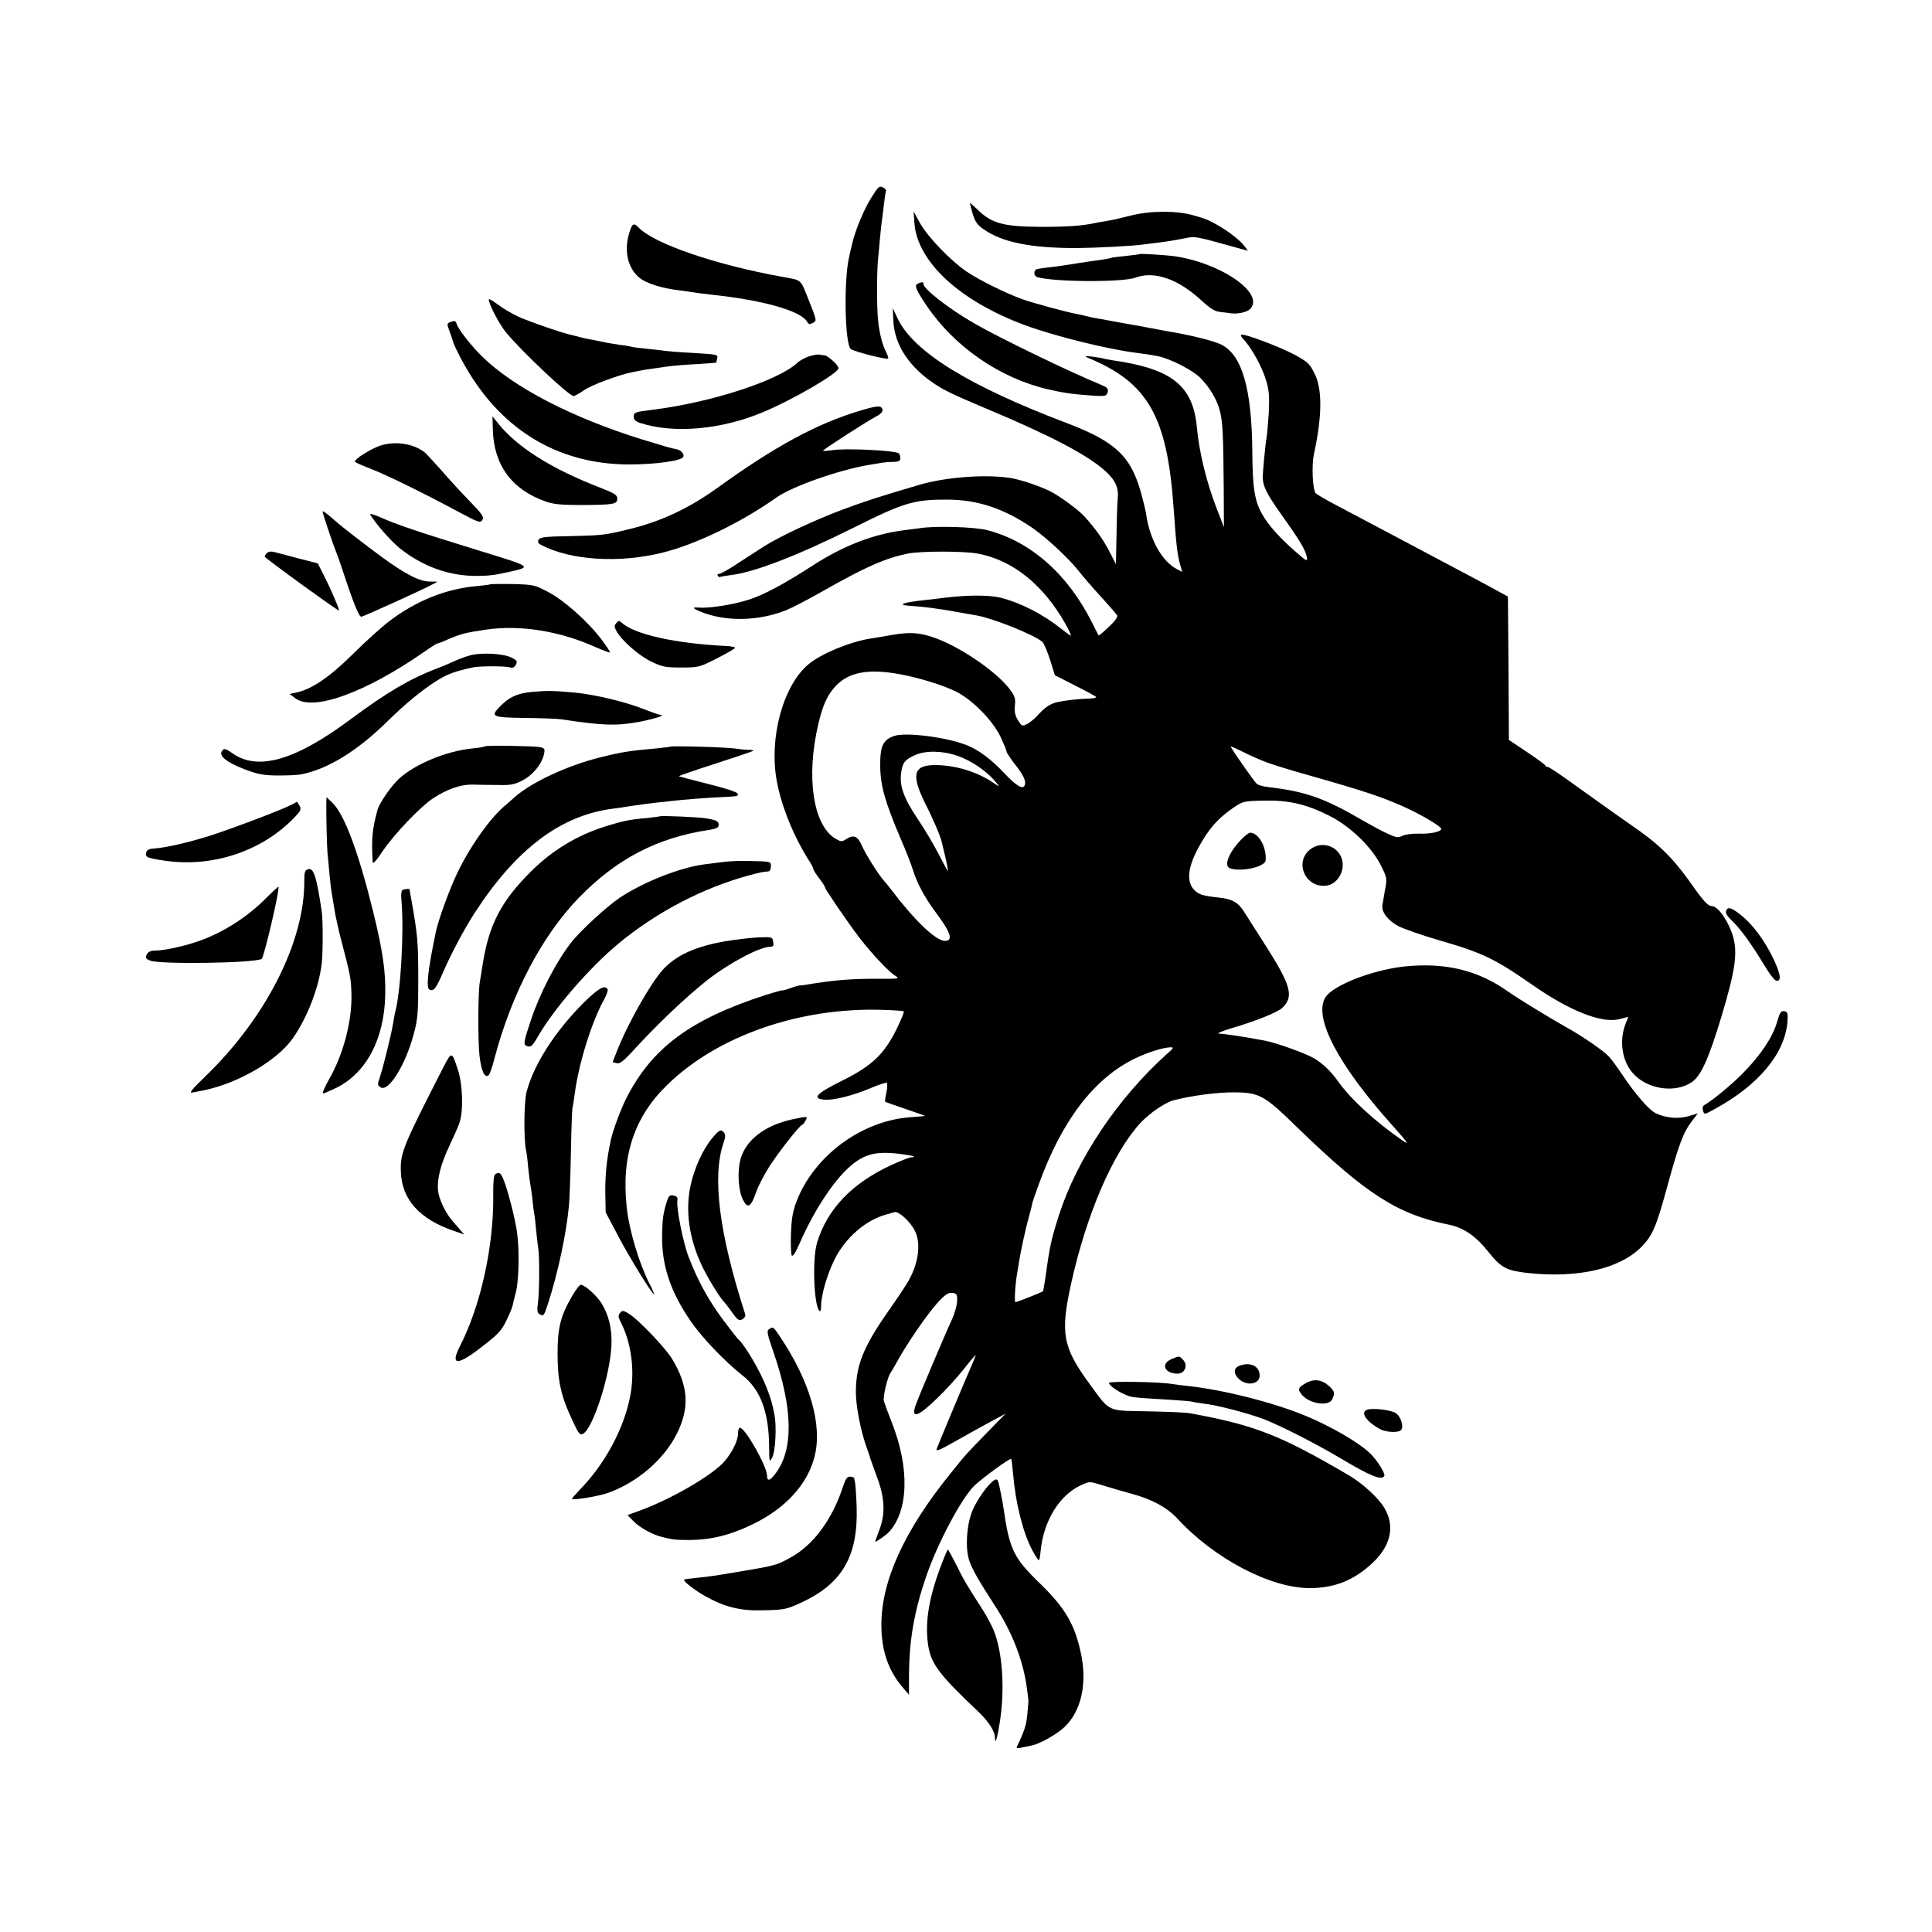 <?xml version="1.0" standalone="no"?>
<!DOCTYPE svg PUBLIC "-//W3C//DTD SVG 20010904//EN"
 "http://www.w3.org/TR/2001/REC-SVG-20010904/DTD/svg10.dtd">
<svg version="1.0" xmlns="http://www.w3.org/2000/svg"
 width="1000pt" height="1000pt" viewBox="0 0 1000 1000"
 preserveAspectRatio="xMidYMid meet">
<g transform="translate(0,1000) scale(0.1,-0.1)"
fill="#000000" stroke="none">
<path d="M4515 8985 c-41 -63 -89 -177 -105 -250 -7 -28 -14 -59 -16 -70 -27
-121 -21 -443 9 -471 13 -13 187 -57 194 -50 2 2 -2 17 -10 33 -20 38 -35 97
-42 163 -7 62 -7 242 -1 310 3 25 7 78 11 119 4 41 8 81 10 90 1 9 6 45 10 81
4 36 9 68 11 72 3 4 -5 12 -16 18 -18 9 -24 4 -55 -45z"/>
<path d="M5020 8949 c0 -3 7 -29 15 -57 13 -41 24 -57 58 -80 97 -67 245 -96
477 -96 103 1 304 11 351 19 13 2 49 6 79 10 30 3 84 12 120 19 69 14 50 18
292 -49 l47 -13 -16 22 c-40 53 -160 132 -230 151 -15 5 -32 9 -38 11 -82 24
-220 24 -319 -1 -76 -19 -103 -25 -141 -31 -16 -2 -41 -7 -55 -10 -61 -13
-146 -19 -285 -18 -180 1 -243 19 -312 86 -24 23 -43 40 -43 37z"/>
<path d="M4733 8845 c15 -200 234 -403 572 -528 148 -55 424 -124 575 -143 30
-4 60 -8 65 -9 6 -1 28 -5 50 -9 63 -13 179 -72 219 -113 48 -49 85 -111 100
-170 15 -55 18 -128 20 -405 l1 -197 -37 96 c-53 136 -91 291 -103 421 -20
216 -129 303 -435 347 -24 4 -47 8 -50 10 -3 1 -27 5 -55 9 -38 4 -44 3 -26
-5 314 -129 413 -304 446 -784 13 -185 19 -240 35 -293 l9 -32 -27 14 c-77 40
-140 152 -159 281 -2 17 -13 63 -24 103 -53 199 -132 275 -387 372 -508 193
-792 368 -875 540 l-26 55 3 -68 c7 -124 83 -239 218 -327 48 -32 102 -57 263
-125 330 -138 524 -240 615 -322 54 -49 72 -88 65 -148 -2 -22 -5 -106 -6
-188 l-3 -147 -36 70 c-33 62 -69 112 -126 176 -32 35 -126 104 -174 129 -60
30 -152 61 -210 71 -129 20 -332 5 -470 -35 -216 -64 -279 -84 -405 -131 -138
-52 -314 -134 -397 -186 -24 -15 -83 -53 -132 -85 -48 -33 -95 -59 -103 -59
-8 0 -11 -5 -8 -10 4 -6 9 -9 13 -6 4 2 30 6 59 10 118 14 348 103 636 247
256 128 309 144 482 143 155 -1 290 -45 438 -146 71 -49 186 -155 240 -223 21
-27 73 -88 116 -134 42 -46 79 -89 83 -96 5 -8 -11 -30 -43 -60 -27 -26 -51
-46 -53 -44 -1 2 -17 33 -35 69 -125 249 -317 418 -541 476 -65 17 -271 23
-350 10 -19 -2 -57 -8 -85 -11 -155 -20 -310 -80 -465 -180 -150 -97 -260
-156 -335 -179 -79 -26 -205 -45 -257 -41 -37 3 -35 -3 6 -20 128 -54 302 -51
446 7 30 12 116 57 190 99 222 126 325 171 441 194 67 13 284 13 358 0 181
-33 340 -160 455 -363 19 -34 32 -62 29 -62 -3 0 -24 15 -47 33 -96 77 -209
135 -315 163 -61 15 -177 15 -301 -1 -19 -3 -57 -7 -85 -10 -122 -13 -159 -26
-82 -31 59 -3 151 -15 237 -31 47 -8 95 -17 108 -19 89 -17 295 -100 337 -136
8 -7 26 -49 40 -93 l25 -80 104 -53 c58 -29 107 -56 110 -60 2 -4 -17 -7 -42
-8 -47 -1 -117 -9 -159 -18 -35 -8 -63 -26 -96 -62 -16 -19 -43 -42 -58 -50
-28 -14 -30 -14 -50 18 -15 24 -19 44 -16 76 4 34 0 49 -23 80 -69 95 -269
231 -405 275 -70 23 -119 26 -205 11 -41 -7 -93 -16 -114 -19 -107 -17 -255
-78 -321 -133 -131 -109 -205 -379 -165 -601 23 -130 86 -286 164 -410 15 -22
26 -44 26 -49 0 -5 13 -26 30 -48 16 -21 30 -42 30 -47 0 -9 119 -183 178
-260 61 -80 152 -177 185 -197 26 -16 23 -17 -95 -16 -134 0 -224 -7 -360 -30
-21 -3 -40 -6 -43 -5 -2 0 -23 -6 -45 -14 -22 -8 -40 -13 -40 -11 0 2 -39 -9
-87 -24 -390 -126 -589 -274 -722 -536 -27 -54 -67 -160 -78 -209 -23 -102
-31 -185 -30 -285 l2 -95 67 -127 c60 -113 174 -298 184 -298 2 0 -9 26 -25
57 -54 106 -105 278 -117 393 -29 266 38 468 210 635 260 254 686 402 1115
388 58 -2 107 -5 109 -8 3 -3 -14 -43 -37 -91 -65 -131 -128 -191 -281 -267
-135 -67 -160 -93 -93 -99 48 -4 147 21 242 61 40 17 77 29 81 26 4 -3 3 -25
-2 -51 -6 -25 -8 -46 -6 -47 1 -1 49 -18 105 -37 56 -19 101 -35 100 -36 -1
-1 -37 -4 -79 -7 -252 -20 -495 -201 -585 -435 -20 -52 -26 -90 -29 -167 -2
-55 0 -106 4 -113 6 -8 20 15 42 65 69 158 167 310 248 385 83 77 146 93 288
73 49 -6 72 -15 41 -15 -9 0 -55 -18 -103 -40 -204 -94 -332 -228 -385 -402
-25 -84 -17 -322 12 -353 5 -5 9 4 9 25 0 55 30 160 68 238 56 114 162 207
270 236 12 3 31 9 42 12 21 6 80 -47 105 -96 33 -64 20 -168 -33 -260 -14 -25
-60 -94 -103 -155 -131 -187 -169 -282 -169 -422 0 -72 25 -199 55 -283 9 -25
18 -52 20 -60 3 -8 19 -53 36 -100 39 -105 42 -188 10 -270 -11 -30 -21 -57
-21 -59 0 -6 54 31 70 48 103 110 109 333 16 568 -19 48 -37 98 -41 111 -6 21
19 127 35 147 4 6 20 33 35 60 49 90 154 242 206 300 41 45 57 55 78 53 23 -3
26 -7 25 -43 -1 -22 -13 -65 -27 -95 -35 -75 -171 -396 -187 -442 -27 -74 11
-63 111 35 41 39 103 107 137 150 34 43 62 76 62 72 0 -3 -9 -25 -19 -48 -19
-42 -166 -393 -182 -434 -7 -18 9 -12 94 36 56 32 138 77 182 101 l80 43 -95
-97 c-115 -119 -101 -102 -189 -211 -240 -296 -360 -559 -359 -786 0 -133 36
-237 112 -325 l31 -36 0 104 c1 175 26 324 87 503 59 174 183 408 251 475 43
41 186 145 191 139 2 -2 6 -38 10 -80 12 -147 51 -302 98 -391 17 -32 33 -56
36 -54 2 3 6 23 8 46 15 158 98 293 212 344 41 19 42 19 109 -2 38 -12 104
-31 148 -43 105 -28 185 -71 238 -128 191 -208 482 -361 686 -361 129 0 231
41 327 132 93 88 115 189 60 282 -31 53 -114 129 -188 172 -354 207 -482 257
-818 319 -19 4 -118 8 -218 10 -215 4 -194 -6 -301 140 -141 192 -154 264 -96
525 80 359 215 671 357 827 48 51 127 106 173 118 91 24 228 42 313 41 131 -1
155 -14 327 -182 356 -345 519 -450 785 -503 77 -16 139 -59 205 -142 66 -82
92 -95 202 -108 259 -28 475 21 588 134 58 59 78 104 135 315 60 218 83 279
125 334 l33 43 -47 -14 c-53 -16 -118 -10 -171 15 -36 18 -102 94 -175 202
-24 36 -54 77 -67 91 -25 28 -142 109 -221 152 -85 48 -251 149 -300 184 -159
113 -330 153 -543 130 -165 -19 -367 -98 -404 -160 -63 -103 66 -349 346 -661
83 -93 91 -105 53 -79 -144 100 -268 214 -334 307 -36 51 -79 92 -125 119 -45
26 -198 81 -255 91 -100 19 -199 34 -235 36 -14 0 11 12 58 26 130 38 245 84
270 108 60 58 44 116 -88 323 -47 73 -96 150 -109 171 -30 50 -63 69 -131 76
-88 10 -106 16 -130 41 -45 48 -29 136 47 259 42 70 88 118 158 166 47 32 53
34 154 36 130 3 219 -17 341 -78 108 -54 219 -161 268 -258 31 -63 32 -67 21
-125 -6 -33 -12 -70 -14 -81 -5 -35 31 -81 84 -108 27 -14 119 -46 204 -71
234 -68 292 -96 492 -235 194 -135 357 -198 448 -175 l45 12 -14 -36 c-34 -86
-19 -192 37 -255 75 -86 224 -107 310 -44 45 34 85 123 150 339 72 240 84 329
58 416 -25 79 -77 153 -109 153 -20 1 -42 24 -115 128 -92 128 -164 198 -310
297 -47 33 -113 79 -322 229 -50 36 -96 66 -101 66 -6 0 -12 4 -14 8 -1 5 -45
36 -95 70 l-93 62 -2 371 -3 371 -40 22 c-22 12 -89 49 -150 81 -60 32 -216
114 -345 183 -129 68 -282 149 -340 180 -58 30 -111 61 -119 68 -17 15 -23
145 -10 204 43 198 44 338 2 419 -25 50 -36 59 -106 97 -80 42 -264 111 -273
101 -3 -2 1 -11 8 -18 45 -47 102 -149 123 -224 14 -47 16 -81 12 -165 -4 -58
-9 -116 -12 -130 -5 -25 -19 -171 -19 -200 0 -45 20 -86 94 -190 99 -139 127
-186 134 -223 4 -26 1 -24 -61 30 -79 69 -137 134 -168 188 -41 70 -52 138
-53 328 -3 326 -53 501 -162 554 -38 19 -163 50 -275 68 -16 3 -52 10 -80 15
-27 5 -63 12 -80 15 -60 10 -91 16 -140 25 -27 5 -62 12 -78 14 -15 3 -35 7
-45 10 -9 3 -29 7 -44 10 -54 9 -229 57 -286 77 -90 33 -221 98 -287 142 -82
55 -203 180 -243 252 l-33 60 4 -60z m-74 -2335 c103 -19 231 -59 296 -93 84
-45 182 -146 223 -229 17 -37 32 -72 32 -78 0 -6 19 -34 41 -63 46 -57 61 -90
53 -111 -9 -24 -41 -6 -104 60 -69 74 -136 124 -199 148 -105 41 -313 67 -372
47 -59 -20 -74 -53 -73 -156 1 -103 25 -186 105 -374 27 -62 55 -134 63 -160
21 -70 62 -147 122 -227 75 -100 89 -144 45 -144 -47 0 -158 106 -281 269 -14
18 -30 38 -36 44 -27 30 -95 138 -113 180 -22 51 -43 59 -84 32 -20 -13 -26
-12 -54 5 -115 70 -152 320 -87 594 21 91 45 145 83 188 69 79 171 99 340 68z
m1897 -456 c33 -12 126 -41 205 -63 310 -88 389 -115 508 -168 85 -38 191
-101 191 -113 0 -15 -55 -27 -115 -25 -33 1 -72 -4 -86 -11 -22 -11 -32 -10
-77 11 -29 13 -82 42 -119 63 -207 121 -302 155 -498 178 -27 3 -55 11 -61 18
-15 14 -134 185 -134 192 0 2 28 -10 62 -27 35 -18 90 -42 124 -55z m-1604 35
c78 -26 160 -83 208 -144 14 -18 13 -18 -15 1 -85 59 -200 94 -305 94 -113 0
-125 -50 -50 -201 40 -78 79 -170 85 -199 2 -8 10 -44 19 -80 8 -35 14 -65 12
-67 -1 -2 -22 36 -46 83 -24 47 -71 127 -106 179 -75 111 -99 176 -90 242 7
55 19 71 71 94 54 25 141 24 217 -2z m1086 -1546 c-254 -229 -464 -543 -557
-833 -40 -125 -48 -161 -70 -324 -6 -37 -11 -69 -13 -70 -11 -7 -135 -56 -142
-56 -7 0 -1 97 9 151 2 9 6 34 9 55 9 58 36 182 53 241 8 29 15 56 15 60 0 5
15 50 34 101 120 333 288 552 500 654 65 31 143 56 182 57 19 1 17 -4 -20 -36z"/>
<path d="M3256 8791 c-27 -91 -6 -180 54 -229 37 -30 118 -55 215 -66 28 -4
59 -8 70 -10 11 -2 49 -7 85 -11 269 -28 466 -84 498 -141 7 -13 13 -14 30 -5
20 11 20 12 -21 115 -46 115 -34 104 -137 123 -345 62 -663 171 -743 254 -27
28 -35 24 -51 -30z"/>
<path d="M5898 8685 c-2 -2 -34 -6 -73 -10 -38 -4 -72 -8 -75 -10 -4 -2 -24
-6 -46 -9 -46 -6 -98 -14 -174 -26 -30 -5 -80 -12 -110 -15 -30 -3 -57 -8 -59
-11 -12 -12 -8 -34 7 -38 83 -26 444 -28 509 -3 96 36 219 -6 338 -115 50 -46
72 -60 103 -63 21 -2 43 -5 48 -6 36 -6 87 4 104 21 81 81 -155 243 -400 275
-52 6 -168 13 -172 10z"/>
<path d="M4753 8533 c-23 -9 -14 -30 43 -115 145 -214 379 -375 628 -433 79
-18 123 -25 222 -32 77 -5 81 -4 87 17 5 18 -1 24 -31 37 -168 69 -529 244
-659 319 -132 76 -263 178 -263 204 0 11 -7 12 -27 3z"/>
<path d="M2530 8450 c0 -24 54 -128 88 -169 80 -98 327 -331 351 -331 6 0 29
13 52 29 37 27 181 81 254 95 64 13 79 15 124 21 25 4 57 8 71 10 14 2 72 7
130 10 58 4 106 7 107 8 0 1 3 10 5 21 4 22 6 21 -137 30 -60 3 -121 8 -135
10 -14 3 -56 7 -95 11 -38 4 -72 8 -75 10 -3 1 -27 6 -55 9 -27 4 -59 9 -70
11 -11 3 -32 7 -47 10 -58 11 -84 16 -100 21 -9 3 -25 6 -35 9 -44 8 -223 70
-278 95 -33 15 -81 43 -107 63 -27 20 -48 33 -48 27z"/>
<path d="M2328 8332 c-15 -6 -15 -11 -1 -47 8 -22 17 -49 20 -60 4 -11 22 -49
41 -85 189 -355 490 -543 867 -544 140 0 275 19 282 40 5 16 -12 34 -36 39
-31 6 -38 8 -176 50 -364 113 -666 269 -831 431 -54 53 -121 139 -129 164 -7
21 -10 22 -37 12z"/>
<path d="M4186 8155 c-21 -7 -48 -22 -59 -33 -100 -93 -450 -206 -750 -243
-91 -11 -97 -14 -97 -35 0 -16 9 -25 33 -33 172 -57 422 -35 637 56 156 65
390 202 390 227 0 16 -55 66 -73 67 -7 0 -19 2 -28 4 -8 1 -32 -3 -53 -10z"/>
<path d="M4454 7875 c-225 -67 -441 -184 -739 -399 -149 -107 -291 -174 -455
-214 -129 -32 -143 -33 -309 -37 -127 -2 -155 -5 -163 -18 -6 -12 -3 -19 12
-27 152 -81 408 -97 635 -39 173 44 405 157 584 284 82 58 327 144 481 169 25
4 54 9 65 11 11 2 37 4 58 4 30 1 37 5 37 20 0 11 -4 22 -8 25 -25 15 -276 27
-344 16 -27 -4 -48 -5 -48 -3 0 6 222 149 269 174 27 14 41 27 39 38 -5 23
-24 23 -114 -4z"/>
<path d="M2551 7775 c5 -183 99 -310 274 -371 39 -14 81 -18 185 -18 167 1
185 4 185 33 0 19 -14 28 -89 57 -253 98 -429 209 -529 334 l-28 35 2 -70z"/>
<path d="M1977 7696 c-52 -14 -151 -77 -139 -87 4 -4 43 -21 87 -38 84 -33
279 -129 455 -224 98 -52 106 -55 117 -38 9 15 0 29 -66 97 -42 43 -108 115
-146 159 -39 44 -77 85 -85 92 -55 45 -147 61 -223 39z"/>
<path d="M1670 7351 c0 -9 53 -167 69 -206 5 -11 19 -51 32 -90 61 -185 88
-250 100 -247 17 4 313 138 359 163 l35 18 -41 1 c-52 0 -126 38 -248 127 -79
58 -209 158 -242 188 -44 39 -64 54 -64 46z"/>
<path d="M1916 7337 c28 -47 104 -134 151 -173 119 -96 258 -146 403 -145 65
1 89 4 166 21 118 27 120 25 -156 110 -318 98 -428 135 -508 171 -34 15 -59
23 -56 16z"/>
<path d="M1382 7138 c-7 -7 -12 -15 -12 -19 0 -7 375 -279 384 -279 6 0 -42
113 -79 184 l-30 60 -105 27 c-58 16 -114 30 -126 33 -11 3 -26 0 -32 -6z"/>
<path d="M2539 6976 c-2 -2 -35 -6 -74 -10 -155 -13 -314 -77 -450 -181 -38
-29 -124 -106 -190 -172 -122 -120 -212 -181 -293 -198 l-33 -7 28 -21 c90
-72 362 26 670 240 34 24 65 43 68 43 4 0 21 6 38 14 81 35 98 40 212 57 177
26 384 -7 571 -92 37 -16 69 -28 71 -26 2 3 -17 31 -42 65 -70 93 -193 203
-276 247 -72 38 -77 39 -185 42 -62 1 -113 0 -115 -1z"/>
<path d="M3190 6775 c-11 -13 -11 -20 0 -40 26 -49 116 -128 180 -159 58 -28
75 -31 156 -31 90 0 94 1 188 49 53 27 94 51 91 54 -3 3 -21 7 -40 8 -270 13
-479 60 -546 120 -14 13 -18 13 -29 -1z"/>
<path d="M2430 6607 c-25 -7 -61 -21 -80 -30 -19 -9 -59 -26 -89 -37 -142 -55
-258 -123 -445 -262 -286 -213 -478 -269 -610 -179 -38 27 -46 29 -56 15 -21
-24 22 -60 114 -95 68 -26 96 -32 171 -33 50 0 106 2 125 6 138 28 288 120
445 274 91 90 173 157 250 207 62 39 97 52 195 73 36 7 164 7 188 0 15 -5 24
-1 32 13 9 18 6 23 -22 37 -42 22 -159 28 -218 11z"/>
<path d="M2757 6419 c-80 -7 -124 -27 -177 -84 -41 -44 -27 -49 136 -51 82 -1
167 -4 189 -7 214 -33 289 -35 405 -13 76 15 137 34 111 35 -8 1 -44 13 -79
27 -102 41 -257 78 -365 89 -112 10 -141 11 -220 4z"/>
<path d="M2510 6137 c-3 -3 -33 -8 -67 -11 -133 -14 -291 -79 -376 -155 -41
-37 -105 -129 -114 -166 -27 -102 -31 -149 -24 -268 1 -12 21 11 52 58 59 87
192 227 259 272 73 48 142 72 201 72 30 -1 90 -2 134 -2 69 -2 88 2 130 24 53
27 101 86 111 137 5 26 3 30 -22 35 -34 6 -278 10 -284 4z"/>
<path d="M3468 6135 c-1 -1 -34 -5 -73 -9 -135 -12 -171 -17 -288 -46 -172
-43 -354 -128 -442 -205 -16 -15 -39 -34 -50 -44 -77 -63 -186 -217 -251 -356
-39 -81 -96 -240 -108 -298 -42 -201 -52 -293 -32 -300 21 -8 32 5 66 83 44
102 112 230 167 315 214 330 444 504 713 539 25 3 59 8 75 11 64 10 112 16
155 21 25 2 59 6 75 8 35 5 195 18 274 21 74 4 71 3 69 17 -2 8 -66 29 -152
50 -81 20 -150 39 -152 40 -2 2 84 32 191 66 107 35 195 64 195 67 0 2 -12 4
-27 4 -16 0 -44 3 -63 6 -35 7 -335 16 -342 10z"/>
<path d="M1689 5844 c-1 -63 3 -221 6 -259 2 -22 7 -69 10 -105 3 -36 8 -76
10 -90 2 -14 9 -55 15 -91 5 -36 22 -111 36 -165 48 -182 51 -199 53 -279 4
-138 -42 -313 -115 -440 -23 -41 -38 -75 -32 -75 5 0 36 14 70 30 154 77 247
252 252 479 3 121 -13 232 -64 438 -75 304 -148 499 -209 557 l-31 30 -1 -30z"/>
<path d="M1507 5834 c-45 -24 -292 -118 -412 -157 -115 -37 -234 -64 -297 -69
-26 -1 -38 -7 -41 -20 -7 -25 3 -29 97 -43 246 -36 502 49 669 223 34 35 37
43 28 61 -7 12 -13 21 -14 21 -1 -1 -15 -8 -30 -16z"/>
<path d="M3418 5775 c-2 -1 -32 -5 -68 -9 -93 -8 -125 -15 -215 -43 -150 -47
-276 -124 -386 -233 -153 -152 -216 -272 -249 -471 -6 -41 -14 -85 -16 -99
-10 -52 -11 -308 -2 -385 9 -80 28 -119 48 -99 5 5 19 43 29 84 88 335 246
636 435 831 196 203 408 314 680 354 35 6 46 12 46 25 0 20 -13 26 -70 35 -40
6 -227 14 -232 10z"/>
<path d="M6432 5662 c-69 -68 -101 -143 -66 -156 56 -21 183 7 185 41 5 70
-37 143 -81 143 -5 0 -22 -13 -38 -28z"/>
<path d="M6782 5604 c-85 -67 -25 -201 83 -188 46 5 85 54 85 107 0 87 -99
134 -168 81z"/>
<path d="M3740 5538 c-30 -4 -73 -9 -95 -12 -123 -16 -310 -89 -435 -171 -66
-44 -206 -172 -254 -234 -78 -100 -162 -263 -208 -401 -38 -113 -40 -127 -22
-134 22 -8 28 -3 60 52 84 144 263 351 414 477 196 163 438 290 680 355 56 15
70 18 93 19 11 1 17 9 17 26 0 27 5 26 -125 29 -38 1 -95 -2 -125 -6z"/>
<path d="M1595 5501 c-17 -5 -20 -14 -20 -61 2 -314 -199 -710 -514 -1013 -68
-66 -84 -86 -66 -82 14 3 37 7 53 10 181 36 384 153 467 270 75 107 134 259
150 385 7 62 7 226 0 275 -27 178 -41 224 -70 216z"/>
<path d="M1380 5354 c-93 -95 -214 -174 -337 -220 -75 -28 -188 -54 -238 -54
-24 0 -38 -6 -45 -20 -9 -17 -7 -22 17 -32 47 -20 520 -14 577 8 12 5 98 374
87 374 -3 0 -31 -26 -61 -56z"/>
<path d="M2084 5394 c-7 -3 -9 -24 -6 -57 14 -155 -4 -476 -33 -577 -2 -8 -6
-33 -10 -55 -8 -52 -53 -236 -70 -284 -12 -34 -11 -39 5 -49 41 -26 130 117
172 278 20 73 23 111 23 275 0 199 -3 232 -35 414 -6 30 -10 56 -10 58 0 4
-23 2 -36 -3z"/>
<path d="M8934 5285 c-4 -10 7 -28 28 -48 44 -41 101 -119 168 -230 36 -59 59
-87 69 -84 21 4 17 33 -15 104 -48 104 -116 195 -185 246 -41 31 -57 34 -65
12z"/>
<path d="M3754 5128 c-155 -27 -254 -72 -323 -147 -66 -74 -183 -281 -240
-427 l-20 -52 21 -5 c15 -4 33 9 77 56 127 140 277 283 392 374 114 89 272
173 328 173 14 0 17 6 13 26 -4 24 -6 25 -78 22 -40 -2 -117 -11 -170 -20z"/>
<path d="M3019 4808 c-147 -148 -255 -316 -293 -458 -14 -51 -16 -247 -3 -305
3 -11 8 -51 11 -90 4 -38 9 -77 11 -85 2 -8 6 -40 10 -70 3 -30 7 -65 9 -77 3
-12 8 -53 11 -90 4 -37 8 -79 11 -93 7 -40 6 -238 -2 -287 -5 -33 -3 -48 7
-54 22 -14 24 -12 44 49 53 162 96 365 110 512 3 36 8 160 10 275 2 116 6 219
8 230 3 11 8 45 12 75 20 154 88 373 152 487 13 24 21 48 18 53 -15 24 -49 4
-126 -72z"/>
<path d="M9197 4707 c-22 -75 -83 -167 -172 -258 -57 -59 -159 -143 -202 -168
-10 -5 -13 -15 -8 -30 6 -21 7 -21 61 9 229 125 364 289 376 454 3 43 0 49
-17 52 -17 3 -23 -7 -38 -59z"/>
<path d="M2296 4478 c-213 -416 -225 -446 -221 -545 5 -141 97 -244 274 -304
l54 -19 -19 22 c-10 12 -29 33 -41 47 -37 42 -72 115 -76 161 -5 58 14 134 59
229 20 42 43 94 51 116 22 60 19 196 -6 275 -32 99 -33 99 -75 18z"/>
<path d="M4100 4206 c-141 -31 -237 -105 -266 -202 -19 -65 -13 -167 12 -215
24 -47 41 -37 68 41 10 30 42 91 70 135 51 78 152 207 168 213 5 2 13 12 18
23 12 22 10 22 -70 5z"/>
<path d="M3688 4111 c-48 -56 -93 -154 -113 -244 -29 -131 -9 -274 56 -414 31
-66 91 -164 116 -191 7 -7 27 -33 44 -57 27 -38 35 -43 51 -34 12 7 18 17 15
27 -135 418 -172 712 -112 887 10 28 11 43 3 52 -16 20 -24 16 -60 -26z"/>
<path d="M2563 3922 c-7 -5 -11 -41 -10 -107 3 -264 -64 -572 -173 -784 -50
-99 -14 -101 109 -6 87 67 105 85 131 138 17 34 32 71 34 82 2 11 10 43 17 70
14 56 18 209 6 300 -8 67 -48 225 -71 280 -15 36 -22 40 -43 27z"/>
<path d="M3450 3776 c-18 -60 -21 -83 -23 -166 -3 -157 42 -293 145 -444 59
-87 177 -211 272 -286 92 -72 136 -189 137 -369 1 -80 1 -82 16 -55 17 33 23
159 12 219 -14 70 -17 79 -40 140 -32 85 -116 228 -150 255 -3 3 -38 47 -76
98 -73 97 -133 206 -179 327 -29 76 -64 255 -58 290 3 17 -2 24 -20 27 -21 4
-25 -1 -36 -36z"/>
<path d="M2962 3293 c-60 -103 -76 -164 -76 -298 0 -140 16 -217 75 -343 34
-74 40 -82 57 -73 52 28 141 306 147 460 3 84 -14 155 -52 216 -26 41 -87 95
-107 95 -6 0 -26 -26 -44 -57z"/>
<path d="M3209 3204 c-10 -13 -10 -21 4 -47 50 -99 70 -224 55 -345 -22 -170
-119 -365 -252 -507 -31 -32 -56 -61 -56 -63 0 -9 131 12 182 29 155 54 295
174 363 311 65 134 58 244 -26 384 -37 60 -178 208 -227 236 -27 16 -31 16
-43 2z"/>
<path d="M3980 3120 c-12 -8 -9 -25 23 -117 102 -296 105 -505 11 -630 -29
-39 -44 -42 -44 -10 0 47 -113 247 -140 247 -6 0 -10 -14 -10 -30 0 -37 -30
-97 -71 -145 -62 -70 -263 -188 -427 -250 l-74 -27 29 -30 c30 -32 99 -71 148
-83 61 -15 72 -16 147 -16 109 1 207 25 323 81 170 82 284 206 321 350 42 164
-23 389 -179 622 -35 52 -35 52 -57 38z"/>
<path d="M6063 2965 c-57 -24 -35 -75 32 -75 37 0 55 42 30 70 -21 23 -20 23
-62 5z"/>
<path d="M6413 2930 c-29 -12 -29 -41 0 -68 40 -38 107 -27 107 18 0 50 -50
73 -107 50z"/>
<path d="M6761 2842 c-44 -24 -47 -34 -19 -65 42 -45 137 -57 154 -19 14 32
12 40 -15 66 -37 35 -78 41 -120 18z"/>
<path d="M5740 2842 c0 -12 41 -42 85 -61 31 -14 41 -15 228 -26 61 -4 114 -8
117 -10 3 -2 30 -6 60 -10 71 -8 227 -49 310 -80 85 -33 269 -126 395 -201
156 -93 215 -118 230 -94 7 11 -34 78 -70 114 -58 58 -203 142 -340 199 -169
69 -421 133 -605 153 -30 3 -66 8 -80 10 -64 12 -330 16 -330 6z"/>
<path d="M7078 2704 c-41 -12 -6 -64 69 -103 30 -15 91 -17 104 -4 17 17 0 72
-27 89 -24 16 -115 27 -146 18z"/>
<path d="M4364 2307 c-57 -175 -158 -310 -280 -373 -66 -36 -74 -38 -259 -69
-124 -21 -151 -25 -220 -32 -33 -3 -62 -7 -64 -9 -7 -7 52 -53 106 -84 101
-57 183 -78 296 -75 116 2 128 5 202 39 214 98 297 241 289 496 -2 58 -6 114
-8 125 -2 11 -5 22 -5 25 -1 3 -10 6 -20 7 -15 1 -24 -10 -37 -50z"/>
<path d="M5147 2339 c-32 -18 -95 -108 -117 -166 -28 -76 -34 -188 -13 -251
16 -47 48 -102 137 -240 87 -134 145 -285 162 -427 5 -33 8 -62 7 -65 0 -3 -3
-33 -6 -68 -5 -52 -17 -88 -55 -166 -2 -4 9 -5 24 -2 16 4 39 8 52 11 44 8
132 58 173 97 86 83 117 224 84 380 -32 150 -81 234 -210 360 -139 134 -160
177 -191 393 -3 22 -11 66 -18 97 -10 50 -13 56 -29 47z"/>
<path d="M4877 1913 c-68 -174 -91 -308 -73 -428 15 -97 56 -152 258 -343 56
-53 88 -103 88 -138 0 -39 12 -1 24 76 28 172 16 364 -30 480 -10 25 -36 74
-59 110 -81 126 -98 154 -136 232 -22 43 -41 78 -43 78 -1 0 -15 -30 -29 -67z"/>
</g>
</svg>
